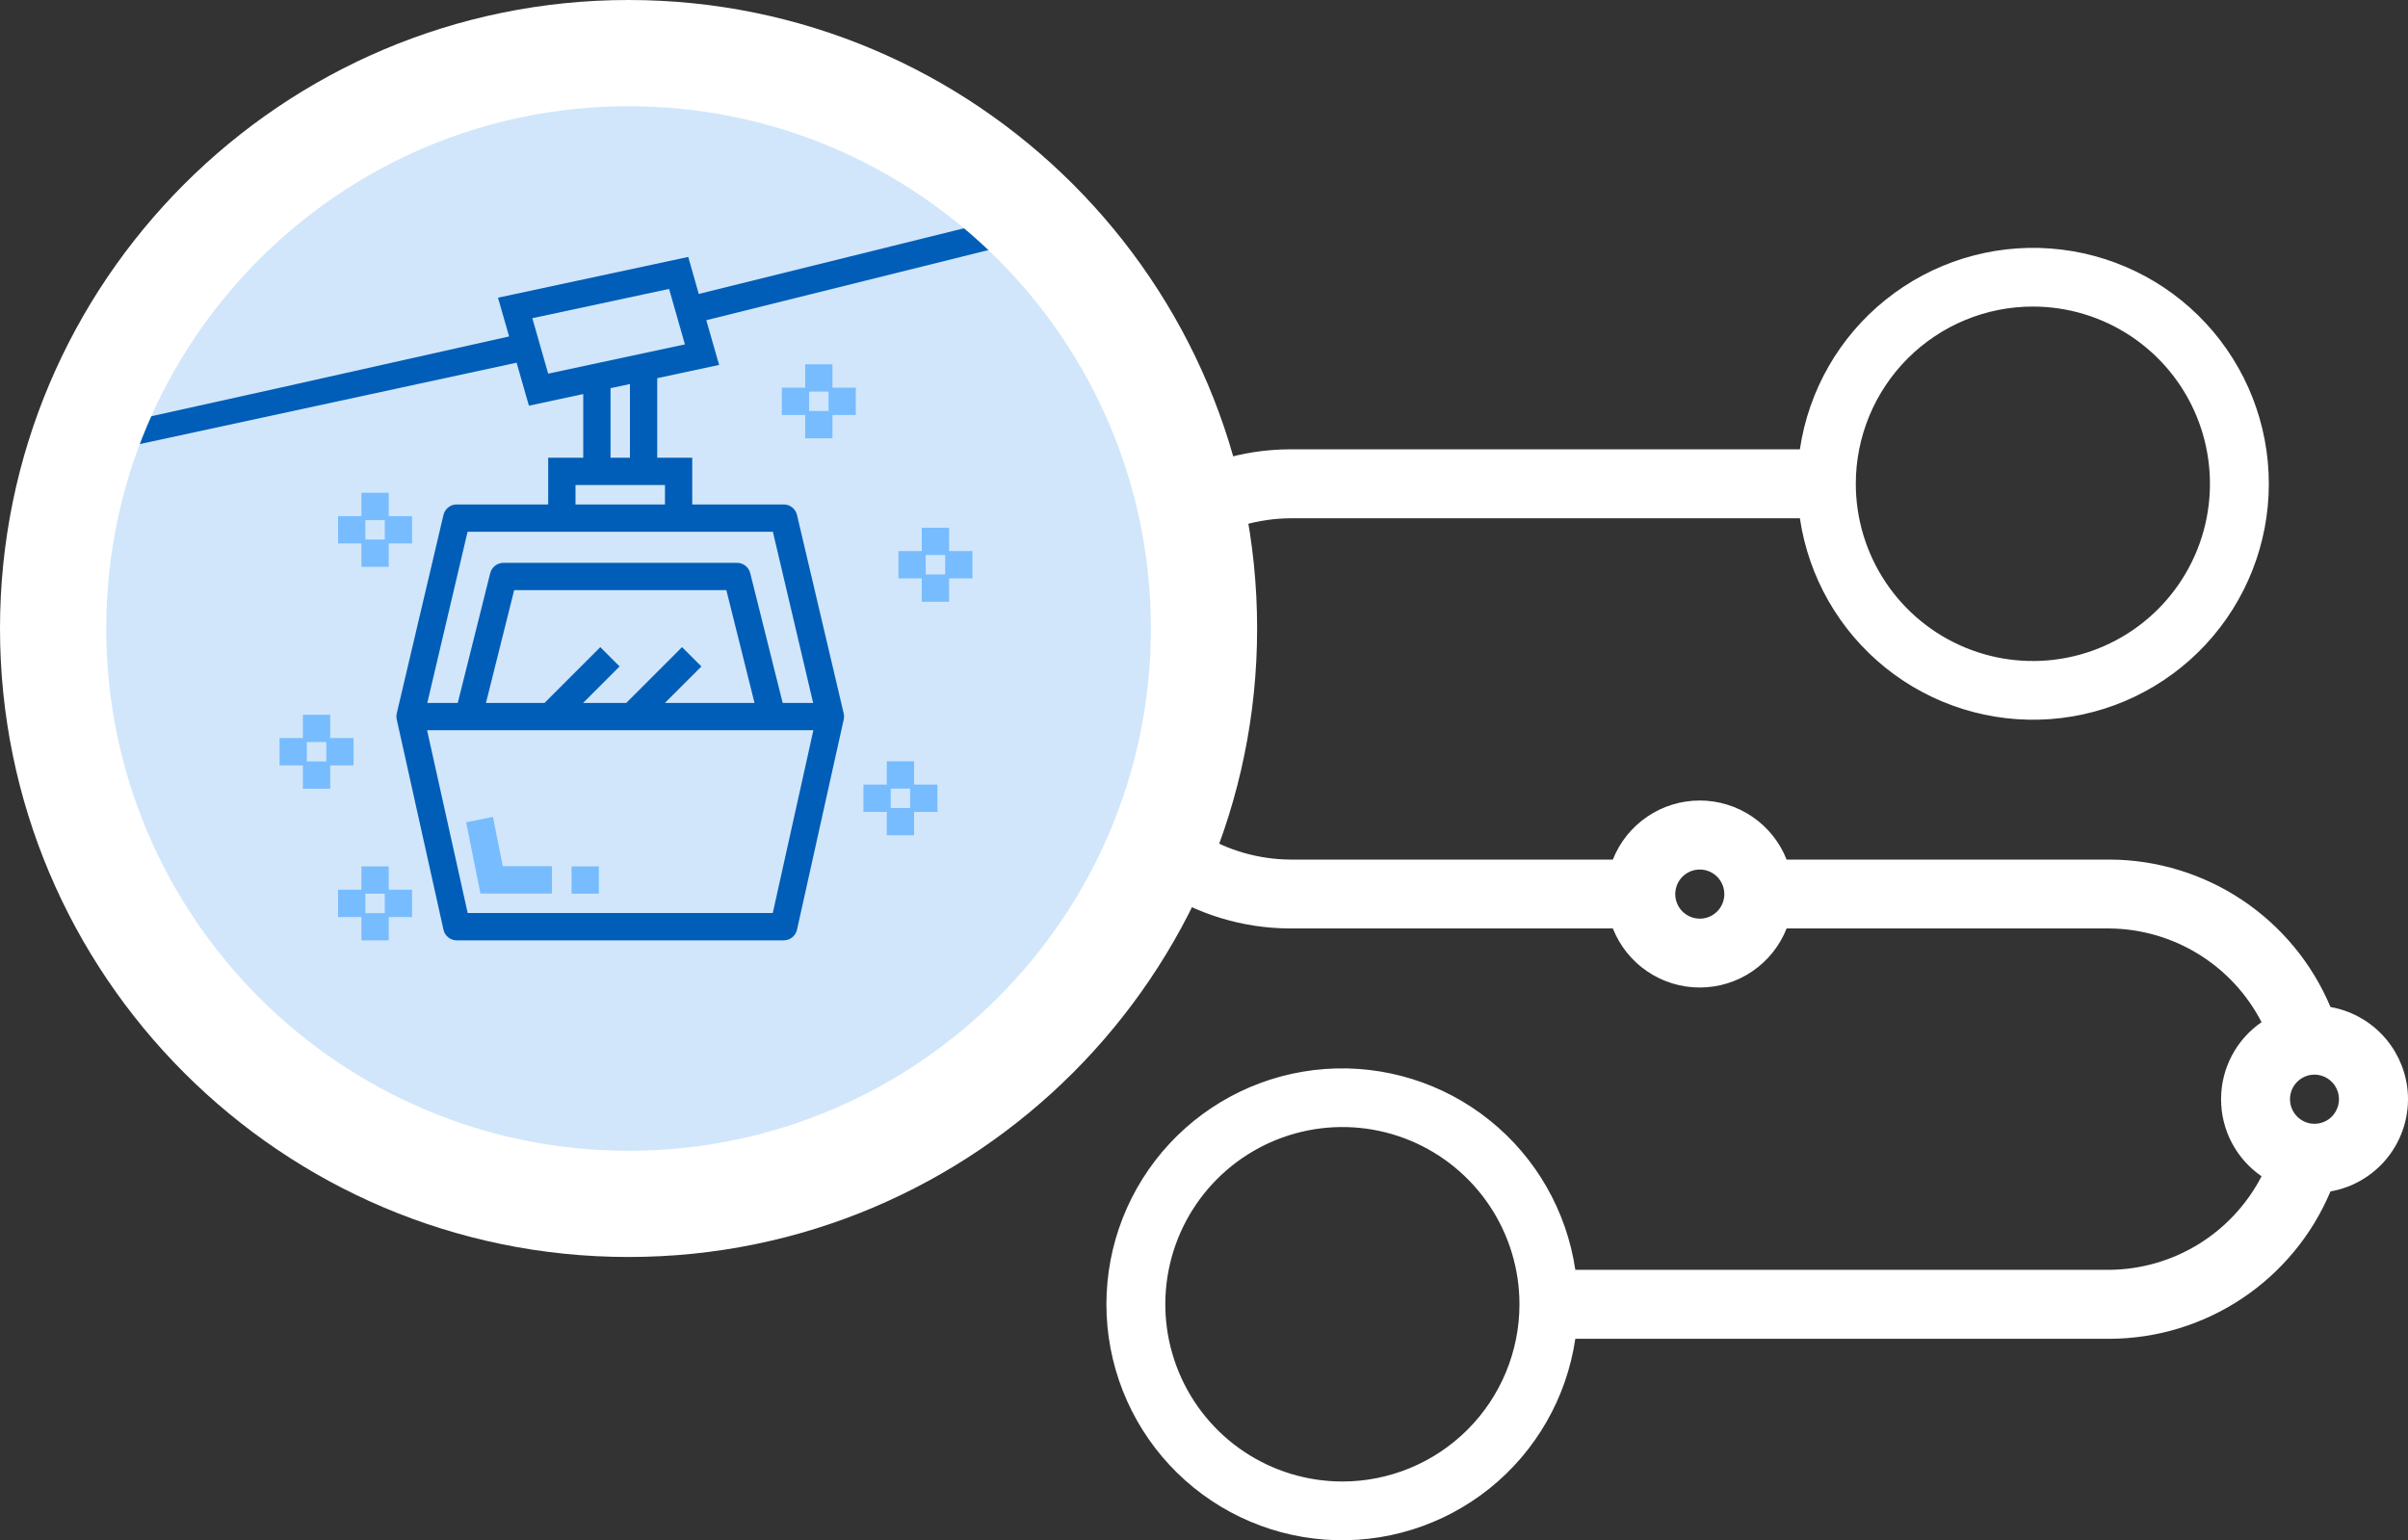<?xml version="1.0" encoding="UTF-8" standalone="no"?>
<!DOCTYPE svg PUBLIC "-//W3C//DTD SVG 1.1//EN" "http://www.w3.org/Graphics/SVG/1.1/DTD/svg11.dtd">
<svg width="100%" height="100%" viewBox="0 0 136 87" version="1.1" xmlns="http://www.w3.org/2000/svg" xmlns:xlink="http://www.w3.org/1999/xlink" xml:space="preserve" xmlns:serif="http://www.serif.com/" style="fill-rule:evenodd;clip-rule:evenodd;stroke-linejoin:round;stroke-miterlimit:2;">
    <rect x="0" y="0" width="136" height="87" fill="#333333" stroke="none"/>
    <g transform="matrix(1,0,0,1,-44,-37)">
        <path d="M179.953,98.377C179.799,97.266 179.297,96.231 178.519,95.423C177.741,94.615 176.726,94.075 175.622,93.881C174.589,91.421 172.856,89.32 170.638,87.839C168.42,86.358 165.816,85.562 163.151,85.552L144.906,85.552C144.516,84.568 143.84,83.724 142.965,83.129C142.09,82.534 141.056,82.216 139.998,82.216C138.941,82.216 137.907,82.534 137.032,83.129C136.157,83.724 135.481,84.568 135.091,85.552L116.85,85.552C115.074,85.535 113.337,85.034 111.824,84.102C110.312,83.171 109.082,81.845 108.266,80.266C108.972,79.781 109.549,79.131 109.947,78.373C110.346,77.614 110.554,76.77 110.554,75.914C110.554,75.057 110.346,74.213 109.947,73.455C109.549,72.696 108.972,72.047 108.266,71.561C109.082,69.983 110.312,68.656 111.824,67.725C113.336,66.793 115.074,66.292 116.849,66.275L145.655,66.275C146.147,69.604 147.878,72.624 150.503,74.728C153.127,76.832 156.449,77.864 159.802,77.618C163.155,77.371 166.29,75.864 168.579,73.398C170.868,70.933 172.14,67.692 172.14,64.327C172.14,60.961 170.868,57.721 168.579,55.255C166.29,52.79 163.155,51.283 159.802,51.036C156.449,50.789 153.127,51.822 150.503,53.926C147.878,56.03 146.147,59.049 145.655,62.379L116.846,62.379C114.181,62.388 111.578,63.182 109.36,64.662C107.143,66.142 105.409,68.242 104.375,70.7C103.15,70.914 102.039,71.553 101.239,72.506C100.439,73.458 100,74.663 100,75.908C100,77.152 100.439,78.357 101.239,79.31C102.039,80.262 103.15,80.902 104.375,81.115C105.408,83.575 107.142,85.677 109.36,87.158C111.578,88.639 114.183,89.434 116.849,89.443L135.091,89.443C135.481,90.427 136.157,91.272 137.032,91.866C137.907,92.461 138.941,92.779 139.998,92.779C141.056,92.779 142.09,92.461 142.965,91.866C143.84,91.272 144.516,90.427 144.906,89.443L163.146,89.443C164.922,89.461 166.66,89.963 168.172,90.896C169.685,91.828 170.914,93.156 171.729,94.736C171.023,95.222 170.447,95.872 170.048,96.63C169.65,97.388 169.442,98.232 169.442,99.088C169.442,99.945 169.65,100.789 170.048,101.547C170.447,102.305 171.023,102.955 171.729,103.441C170.913,105.018 169.684,106.344 168.173,107.275C166.661,108.206 164.925,108.707 163.151,108.725L132.972,108.725C132.48,105.396 130.749,102.376 128.125,100.272C125.501,98.168 122.179,97.136 118.825,97.382C115.472,97.629 112.337,99.136 110.048,101.602C107.76,104.067 106.488,107.308 106.488,110.673C106.488,114.039 107.76,117.279 110.048,119.745C112.337,122.21 115.472,123.717 118.825,123.964C122.179,124.211 125.501,123.178 128.125,121.075C130.749,118.971 132.48,115.951 132.972,112.621L163.151,112.621C165.816,112.611 168.419,111.817 170.637,110.337C172.854,108.856 174.588,106.756 175.621,104.297C176.968,104.062 178.171,103.314 178.978,102.21C179.785,101.107 180.135,99.733 179.953,98.377ZM158.815,54.316C160.792,54.316 162.726,54.903 164.37,56.003C166.015,57.103 167.297,58.666 168.054,60.495C168.81,62.325 169.008,64.337 168.623,66.279C168.237,68.221 167.284,70.004 165.886,71.405C164.487,72.805 162.705,73.758 160.766,74.144C158.826,74.531 156.815,74.333 154.988,73.575C153.16,72.818 151.598,71.535 150.499,69.889C149.4,68.243 148.813,66.307 148.813,64.327C148.813,63.013 149.071,61.711 149.574,60.496C150.077,59.281 150.813,58.178 151.742,57.248C152.671,56.318 153.773,55.581 154.987,55.077C156.2,54.574 157.501,54.315 158.815,54.316ZM106.644,76.132C106.598,76.422 106.462,76.689 106.255,76.896C106.048,77.104 105.781,77.24 105.492,77.286L105.543,77.613L105.461,77.29C105.28,77.317 105.097,77.308 104.92,77.263C104.743,77.219 104.577,77.14 104.431,77.032C104.284,76.923 104.161,76.787 104.067,76.63C103.974,76.474 103.912,76.301 103.885,76.12C103.858,75.94 103.867,75.756 103.912,75.579C103.956,75.402 104.034,75.236 104.143,75.089C104.251,74.943 104.388,74.819 104.544,74.726C104.7,74.632 104.873,74.57 105.054,74.543L105.101,74.537C105.231,74.519 105.363,74.521 105.492,74.542C105.672,74.571 105.845,74.635 106.001,74.731C106.156,74.826 106.291,74.951 106.398,75.099C106.505,75.247 106.582,75.415 106.625,75.592C106.667,75.77 106.674,75.954 106.645,76.135M139.997,88.89C139.723,88.889 139.455,88.807 139.228,88.654C139,88.501 138.823,88.284 138.719,88.031C138.614,87.777 138.587,87.499 138.641,87.23C138.695,86.961 138.827,86.714 139.02,86.52C139.214,86.326 139.461,86.194 139.729,86.14C139.998,86.087 140.277,86.114 140.53,86.218C140.783,86.323 141,86.5 141.152,86.727C141.305,86.955 141.387,87.223 141.388,87.497C141.389,87.68 141.353,87.862 141.283,88.031C141.214,88.2 141.111,88.354 140.982,88.483C140.853,88.613 140.699,88.716 140.53,88.785C140.361,88.855 140.179,88.891 139.997,88.89ZM119.817,120.681C117.839,120.681 115.905,120.094 114.26,118.994C112.616,117.895 111.334,116.331 110.577,114.502C109.82,112.673 109.621,110.66 110.007,108.718C110.393,106.776 111.345,104.992 112.744,103.592C114.143,102.192 115.925,101.239 117.865,100.852C119.805,100.466 121.815,100.664 123.643,101.422C125.47,102.18 127.032,103.463 128.131,105.109C129.23,106.755 129.817,108.691 129.817,110.671C129.817,113.325 128.763,115.872 126.888,117.749C125.012,119.626 122.469,120.681 119.817,120.681ZM175.815,99.934C175.704,100.079 175.566,100.201 175.408,100.292C175.25,100.383 175.075,100.442 174.894,100.465C174.765,100.483 174.633,100.482 174.503,100.46C174.175,100.407 173.876,100.238 173.662,99.983C173.448,99.729 173.332,99.406 173.336,99.073C173.339,98.74 173.462,98.419 173.682,98.17C173.902,97.92 174.204,97.757 174.534,97.712C174.595,97.704 174.656,97.7 174.717,97.699C174.976,97.7 175.23,97.773 175.449,97.91C175.668,98.047 175.845,98.243 175.959,98.476C176.074,98.708 176.12,98.968 176.095,99.226C176.069,99.483 175.972,99.729 175.815,99.934Z" style="fill:white;fill-rule:nonzero;"/>
        <path d="M112,72.5C112,54.563 97.437,40 79.5,40C61.563,40 47,54.563 47,72.5C47,90.437 61.563,105 79.5,105C97.437,105 112,90.437 112,72.5Z" style="fill:rgb(209,230,250);"/>
        <path d="M89.014,66.089C88.975,65.919 88.879,65.768 88.743,65.66C88.606,65.552 88.437,65.493 88.263,65.494L83.097,65.494L83.097,62.855L81.119,62.855L81.119,58.361L84.614,57.612L83.891,55.086L100.699,50.907L99.44,49.648L83.466,53.602L82.871,51.512L72.126,53.815L72.753,56.003L59.737,58.917L52.124,60.604L52.034,60.604L51.195,62.234L73.176,57.486L73.873,59.915L76.94,59.257L76.94,62.855L74.961,62.855L74.961,65.493L69.797,65.493C69.623,65.492 69.454,65.551 69.318,65.659C69.181,65.767 69.086,65.918 69.046,66.087L66.408,77.298C66.383,77.411 66.383,77.527 66.408,77.64L69.046,89.509C69.083,89.681 69.177,89.835 69.314,89.945C69.451,90.055 69.621,90.115 69.797,90.115L88.261,90.115C88.437,90.115 88.607,90.056 88.744,89.946C88.881,89.836 88.976,89.683 89.014,89.511L91.651,77.641C91.676,77.528 91.676,77.411 91.651,77.298L89.014,66.089ZM81.788,53.32L82.683,56.452L74.96,58.105L74.066,54.973L81.788,53.32ZM79.578,58.692L79.578,62.856L78.482,62.856L78.482,58.926L79.578,58.692ZM81.556,65.493L76.503,65.493L76.503,64.397L81.556,64.397L81.556,65.493ZM85.624,68.79L72.435,68.79C72.263,68.79 72.096,68.848 71.96,68.953C71.825,69.059 71.729,69.207 71.687,69.374L69.853,76.703L68.133,76.703L70.408,67.036L87.651,67.036L89.925,76.703L88.204,76.703L86.372,69.374C86.33,69.207 86.234,69.059 86.098,68.953C85.963,68.848 85.796,68.79 85.624,68.79ZM73.04,70.332L85.023,70.332L86.614,76.703L81.553,76.703L83.613,74.643L82.519,73.553L79.371,76.703L76.933,76.703L78.993,74.643L77.903,73.553L74.753,76.703L71.447,76.703L73.04,70.332ZM89.938,78.245L87.645,88.573L70.414,88.573L68.121,78.245L89.938,78.245Z" style="fill:rgb(0,94,184);fill-rule:nonzero;"/>
        <path d="M65.955,85.938L64.413,85.938L64.413,87.256L63.094,87.256L63.094,88.798L64.413,88.798L64.413,90.117L65.955,90.117L65.955,88.798L67.273,88.798L67.273,87.256L65.955,87.256L65.955,85.938ZM65.731,88.577L64.636,88.577L64.636,87.479L65.731,87.479L65.731,88.577ZM77.823,85.938L76.281,85.938L76.281,87.479L77.823,87.479L77.823,85.938ZM75.174,87.471L75.174,85.929L72.397,85.929L71.84,83.141L70.328,83.445L71.133,87.471L75.174,87.471ZM95.626,80L94.085,80L94.085,81.319L92.766,81.319L92.766,82.861L94.085,82.861L94.085,84.18L95.626,84.18L95.626,82.861L96.945,82.861L96.945,81.319L95.626,81.319L95.626,80ZM95.403,82.64L94.308,82.64L94.308,81.542L95.403,81.542L95.403,82.64ZM63.969,80.232L63.969,78.69L62.65,78.69L62.65,77.371L61.108,77.371L61.108,78.69L59.789,78.69L59.789,80.232L61.108,80.232L61.108,81.551L62.65,81.551L62.65,80.232L63.969,80.232ZM61.331,78.913L62.428,78.913L62.428,80.009L61.331,80.009L61.331,78.913ZM98.922,68.127L97.603,68.127L97.603,66.809L96.061,66.809L96.061,68.127L94.742,68.127L94.742,69.668L96.061,69.668L96.061,70.99L97.603,70.99L97.603,69.669L98.922,69.669L98.922,68.127ZM96.284,68.35L97.381,68.35L97.381,69.446L96.284,69.446L96.284,68.35ZM64.413,64.836L64.413,66.155L63.094,66.155L63.094,67.697L64.413,67.697L64.413,69.016L65.955,69.016L65.955,67.697L67.273,67.697L67.273,66.155L65.955,66.155L65.955,64.836L64.413,64.836ZM65.731,67.474L64.636,67.474L64.636,66.378L65.731,66.378L65.731,67.474ZM91.016,57.578L89.475,57.578L89.475,58.897L88.156,58.897L88.156,60.439L89.475,60.439L89.475,61.757L91.016,61.757L91.016,60.439L92.334,60.439L92.334,58.897L91.016,58.897L91.016,57.578ZM90.792,60.215L89.698,60.215L89.698,59.12L90.792,59.12L90.792,60.215Z" style="fill:rgb(119,188,255);fill-rule:nonzero;"/>
        <path d="M115,72.5C115,52.907 99.093,37 79.5,37C59.907,37 44,52.907 44,72.5C44,92.093 59.907,108 79.5,108C99.093,108 115,92.093 115,72.5ZM109,72.5C109,88.781 95.781,102 79.5,102C63.219,102 50,88.781 50,72.5C50,56.219 63.219,43 79.5,43C95.781,43 109,56.219 109,72.5Z" style="fill:white;"/>
    </g>
</svg>
